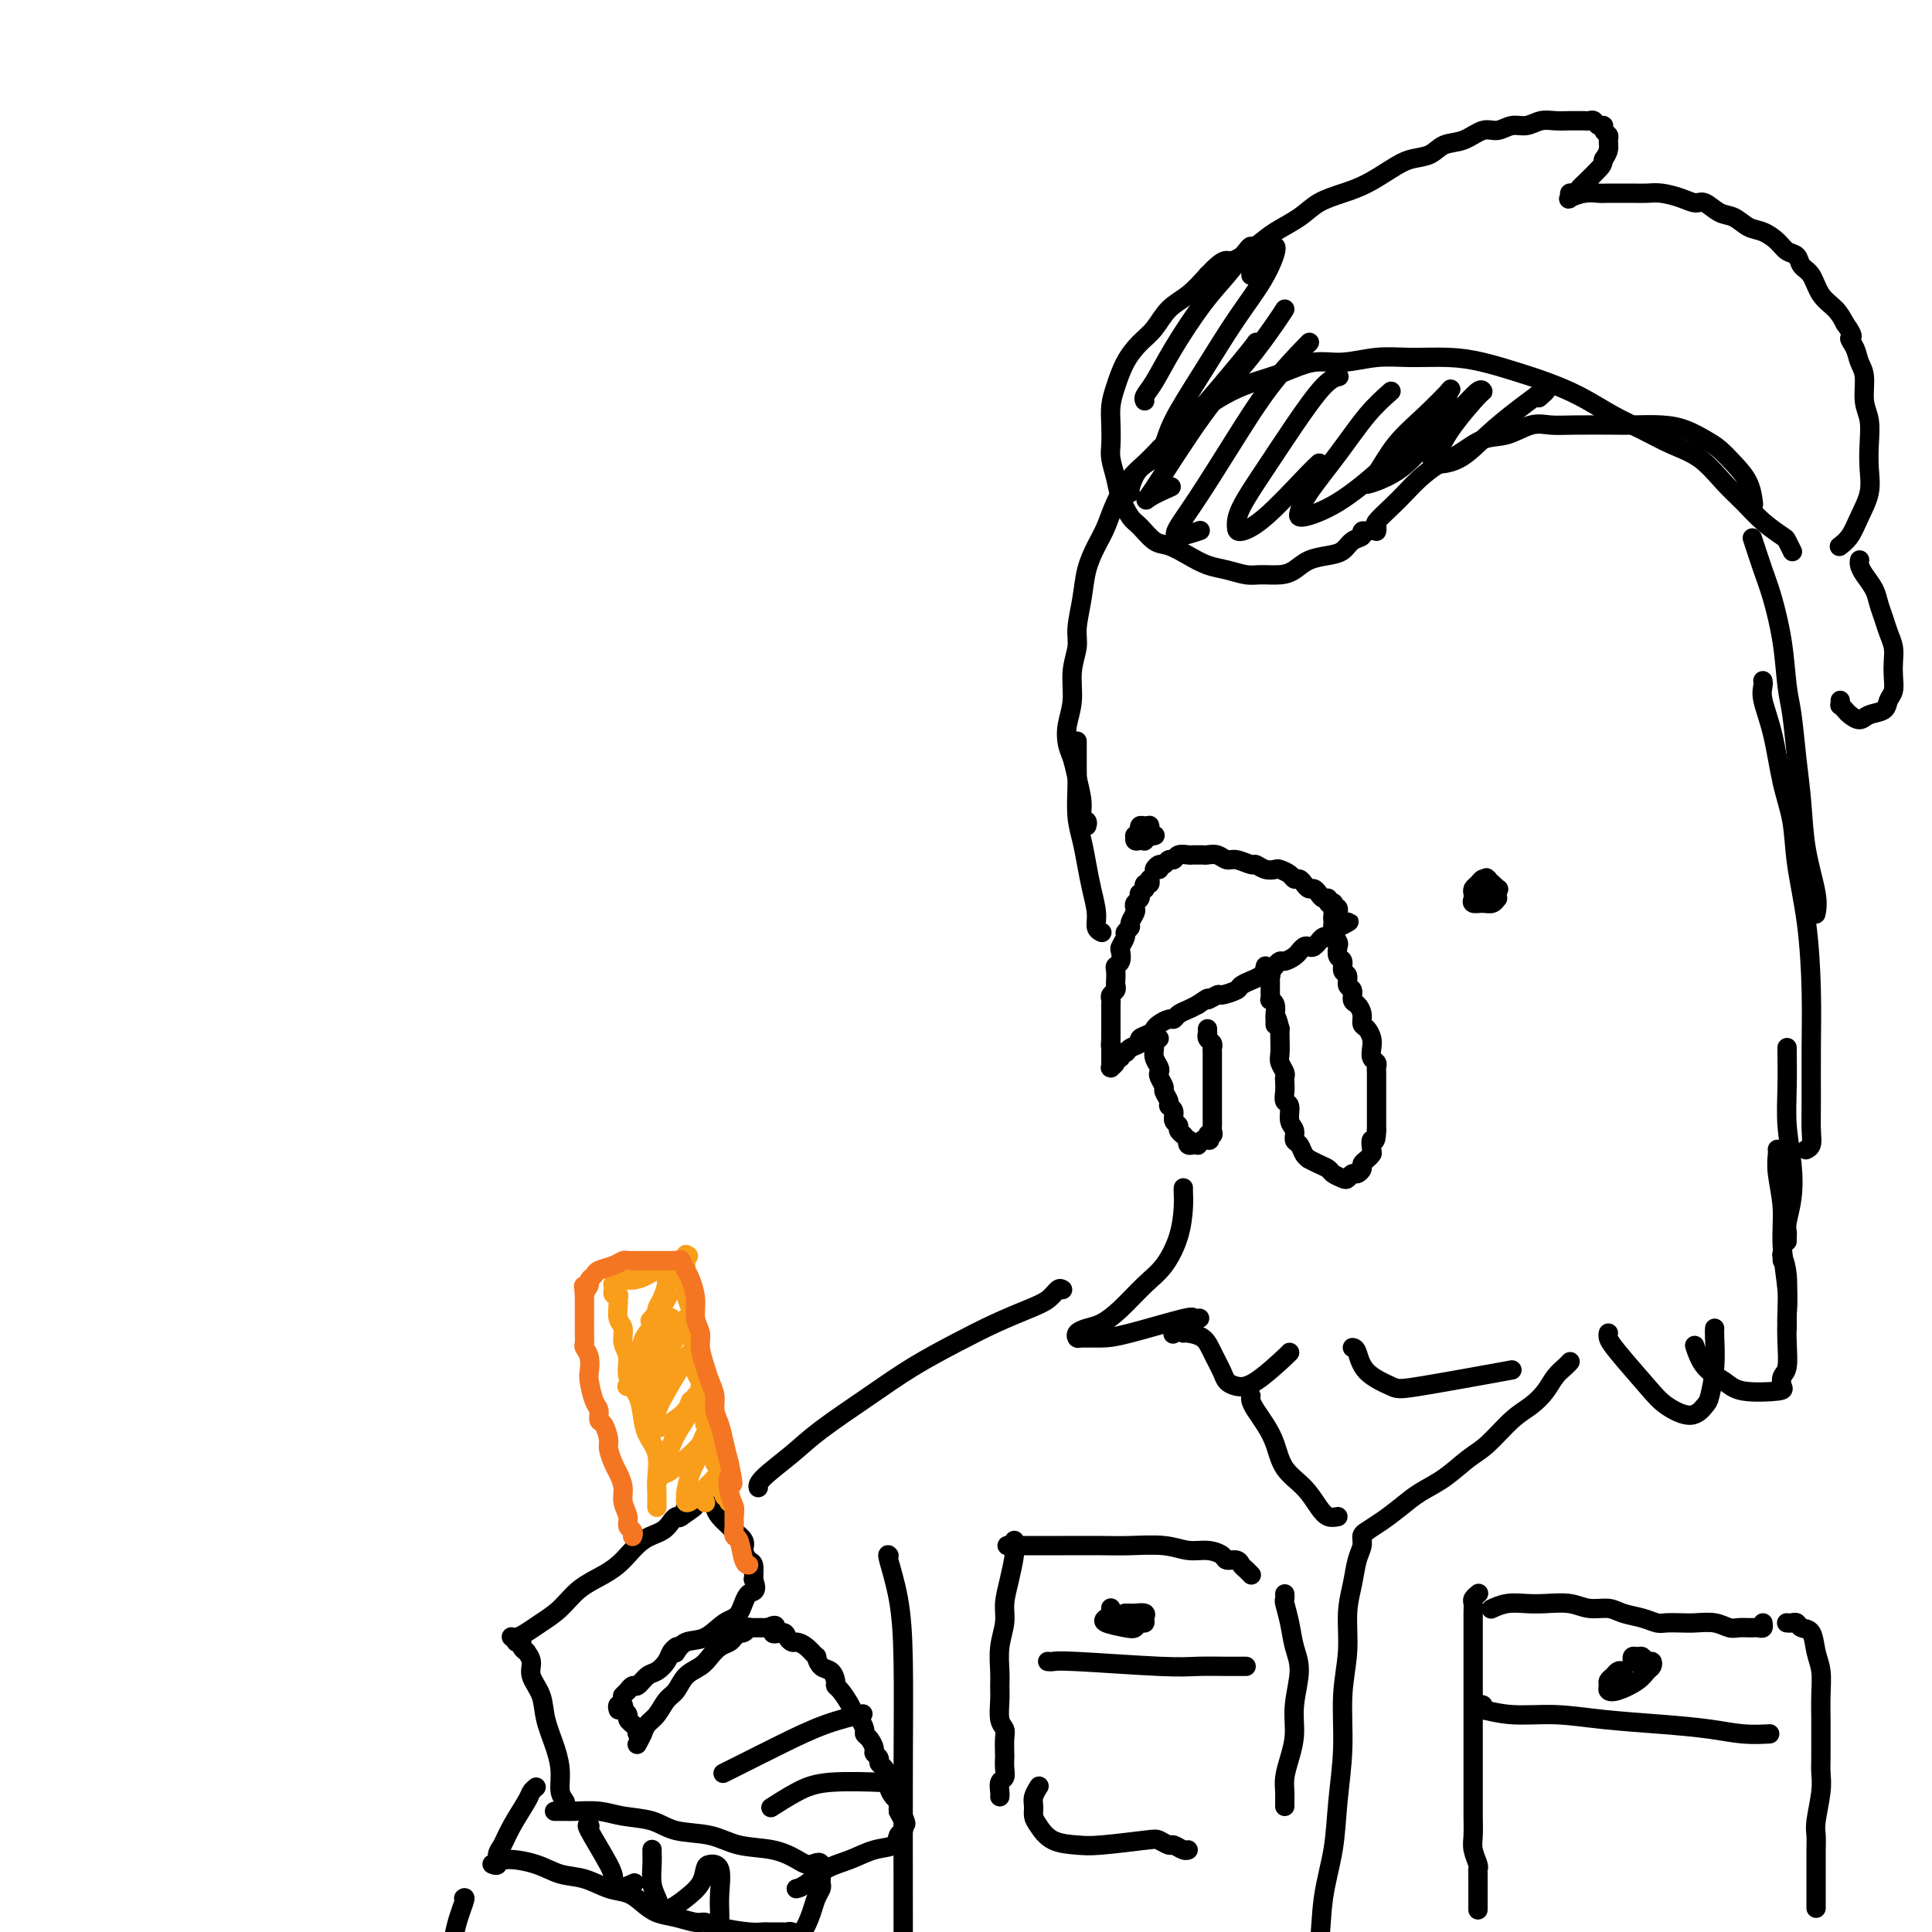 <svg viewBox='0 0 400 400' version='1.1' xmlns='http://www.w3.org/2000/svg' xmlns:xlink='http://www.w3.org/1999/xlink'><g fill='none' stroke='rgb(0,0,0)' stroke-width='4' stroke-linecap='round' stroke-linejoin='round'><path d='M240,180c-0.512,0.122 -1.024,0.244 -1,0c0.024,-0.244 0.583,-0.854 1,-1c0.417,-0.146 0.693,0.171 1,0c0.307,-0.171 0.646,-0.830 1,-1c0.354,-0.170 0.725,0.151 1,0c0.275,-0.151 0.455,-0.773 1,-1c0.545,-0.227 1.455,-0.061 2,0c0.545,0.061 0.726,0.015 1,0c0.274,-0.015 0.640,0.000 1,0c0.360,-0.000 0.714,-0.015 1,0c0.286,0.015 0.504,0.061 1,0c0.496,-0.061 1.270,-0.227 2,0c0.730,0.227 1.417,0.849 2,1c0.583,0.151 1.063,-0.170 2,0c0.937,0.170 2.330,0.829 3,1c0.670,0.171 0.617,-0.148 1,0c0.383,0.148 1.202,0.762 2,1c0.798,0.238 1.576,0.102 2,0c0.424,-0.102 0.495,-0.168 1,0c0.505,0.168 1.445,0.571 2,1c0.555,0.429 0.726,0.885 1,1c0.274,0.115 0.651,-0.110 1,0c0.349,0.110 0.671,0.555 1,1c0.329,0.445 0.667,0.889 1,1c0.333,0.111 0.663,-0.110 1,0c0.337,0.110 0.683,0.551 1,1c0.317,0.449 0.607,0.905 1,1c0.393,0.095 0.890,-0.171 1,0c0.110,0.171 -0.166,0.778 0,1c0.166,0.222 0.776,0.060 1,0c0.224,-0.060 0.064,-0.017 0,0c-0.064,0.017 -0.032,0.009 0,0'/><path d='M238,182c0.111,0.455 0.222,0.911 0,1c-0.222,0.089 -0.778,-0.187 -1,0c-0.222,0.187 -0.111,0.838 0,1c0.111,0.162 0.222,-0.164 0,0c-0.222,0.164 -0.778,0.818 -1,1c-0.222,0.182 -0.111,-0.107 0,0c0.111,0.107 0.222,0.610 0,1c-0.222,0.390 -0.776,0.668 -1,1c-0.224,0.332 -0.117,0.719 0,1c0.117,0.281 0.242,0.455 0,1c-0.242,0.545 -0.853,1.459 -1,2c-0.147,0.541 0.171,0.707 0,1c-0.171,0.293 -0.829,0.712 -1,1c-0.171,0.288 0.147,0.445 0,1c-0.147,0.555 -0.757,1.510 -1,2c-0.243,0.490 -0.118,0.516 0,1c0.118,0.484 0.227,1.425 0,2c-0.227,0.575 -0.792,0.784 -1,1c-0.208,0.216 -0.060,0.439 0,1c0.060,0.561 0.030,1.460 0,2c-0.030,0.540 -0.061,0.722 0,1c0.061,0.278 0.212,0.652 0,1c-0.212,0.348 -0.789,0.671 -1,1c-0.211,0.329 -0.057,0.666 0,1c0.057,0.334 0.015,0.667 0,1c-0.015,0.333 -0.004,0.667 0,1c0.004,0.333 0.001,0.667 0,1c-0.001,0.333 -0.000,0.667 0,1c0.000,0.333 0.000,0.667 0,1c-0.000,0.333 -0.000,0.667 0,1c0.000,0.333 0.000,0.667 0,1c-0.000,0.333 -0.000,0.667 0,1'/><path d='M230,215c-0.155,2.498 -0.041,1.243 0,1c0.041,-0.243 0.011,0.527 0,1c-0.011,0.473 -0.003,0.647 0,1c0.003,0.353 0.001,0.883 0,1c-0.001,0.117 -0.000,-0.179 0,0c0.000,0.179 0.000,0.833 0,1c-0.000,0.167 -0.000,-0.151 0,0c0.000,0.151 0.000,0.772 0,1c-0.000,0.228 -0.001,0.062 0,0c0.001,-0.062 0.004,-0.019 0,0c-0.004,0.019 -0.016,0.015 0,0c0.016,-0.015 0.061,-0.041 0,0c-0.061,0.041 -0.227,0.151 0,0c0.227,-0.151 0.849,-0.561 1,-1c0.151,-0.439 -0.168,-0.905 0,-1c0.168,-0.095 0.824,0.182 1,0c0.176,-0.182 -0.126,-0.822 0,-1c0.126,-0.178 0.682,0.107 1,0c0.318,-0.107 0.400,-0.606 1,-1c0.600,-0.394 1.718,-0.683 2,-1c0.282,-0.317 -0.272,-0.663 0,-1c0.272,-0.337 1.368,-0.664 2,-1c0.632,-0.336 0.798,-0.682 1,-1c0.202,-0.318 0.438,-0.610 1,-1c0.562,-0.390 1.449,-0.878 2,-1c0.551,-0.122 0.766,0.122 1,0c0.234,-0.122 0.486,-0.610 1,-1c0.514,-0.390 1.290,-0.683 2,-1c0.710,-0.317 1.355,-0.659 2,-1'/><path d='M248,208c3.120,-2.173 1.920,-1.107 2,-1c0.080,0.107 1.441,-0.746 2,-1c0.559,-0.254 0.316,0.090 1,0c0.684,-0.090 2.295,-0.615 3,-1c0.705,-0.385 0.503,-0.629 1,-1c0.497,-0.371 1.691,-0.869 2,-1c0.309,-0.131 -0.268,0.106 0,0c0.268,-0.106 1.382,-0.554 2,-1c0.618,-0.446 0.742,-0.889 1,-1c0.258,-0.111 0.650,0.111 1,0c0.350,-0.111 0.658,-0.556 1,-1c0.342,-0.444 0.718,-0.889 1,-1c0.282,-0.111 0.471,0.110 1,0c0.529,-0.110 1.399,-0.552 2,-1c0.601,-0.448 0.934,-0.904 1,-1c0.066,-0.096 -0.136,0.166 0,0c0.136,-0.166 0.610,-0.762 1,-1c0.390,-0.238 0.696,-0.120 1,0c0.304,0.120 0.607,0.243 1,0c0.393,-0.243 0.876,-0.850 1,-1c0.124,-0.150 -0.111,0.157 0,0c0.111,-0.157 0.569,-0.778 1,-1c0.431,-0.222 0.834,-0.046 1,0c0.166,0.046 0.096,-0.040 0,0c-0.096,0.040 -0.219,0.204 0,0c0.219,-0.204 0.780,-0.776 1,-1c0.220,-0.224 0.098,-0.099 0,0c-0.098,0.099 -0.171,0.171 0,0c0.171,-0.171 0.585,-0.586 1,-1'/><path d='M277,192c4.486,-2.410 1.202,-0.434 0,0c-1.202,0.434 -0.322,-0.672 0,-1c0.322,-0.328 0.086,0.123 0,0c-0.086,-0.123 -0.022,-0.821 0,-1c0.022,-0.179 0.002,0.162 0,0c-0.002,-0.162 0.014,-0.827 0,-1c-0.014,-0.173 -0.056,0.146 0,0c0.056,-0.146 0.211,-0.757 0,-1c-0.211,-0.243 -0.789,-0.118 -1,0c-0.211,0.118 -0.057,0.228 0,0c0.057,-0.228 0.015,-0.794 0,-1c-0.015,-0.206 -0.004,-0.051 0,0c0.004,0.051 0.001,-0.001 0,0c-0.001,0.001 -0.000,0.056 0,0c0.000,-0.056 0.000,-0.222 0,0c-0.000,0.222 -0.000,0.833 0,1c0.000,0.167 0.000,-0.109 0,0c-0.000,0.109 -0.000,0.603 0,1c0.000,0.397 0.000,0.699 0,1'/><path d='M276,190c-0.139,-0.174 0.014,0.391 0,1c-0.014,0.609 -0.196,1.261 0,2c0.196,0.739 0.769,1.564 1,2c0.231,0.436 0.118,0.483 0,1c-0.118,0.517 -0.243,1.505 0,2c0.243,0.495 0.854,0.499 1,1c0.146,0.501 -0.172,1.500 0,2c0.172,0.500 0.833,0.500 1,1c0.167,0.500 -0.162,1.499 0,2c0.162,0.501 0.813,0.505 1,1c0.187,0.495 -0.091,1.480 0,2c0.091,0.520 0.550,0.576 1,1c0.450,0.424 0.891,1.215 1,2c0.109,0.785 -0.116,1.562 0,2c0.116,0.438 0.571,0.537 1,1c0.429,0.463 0.833,1.290 1,2c0.167,0.710 0.097,1.304 0,2c-0.097,0.696 -0.222,1.495 0,2c0.222,0.505 0.792,0.716 1,1c0.208,0.284 0.056,0.639 0,1c-0.056,0.361 -0.015,0.727 0,1c0.015,0.273 0.004,0.453 0,1c-0.004,0.547 -0.001,1.460 0,2c0.001,0.540 0.000,0.707 0,1c-0.000,0.293 -0.000,0.712 0,1c0.000,0.288 0.000,0.445 0,1c-0.000,0.555 -0.000,1.510 0,2c0.000,0.490 0.000,0.517 0,1c-0.000,0.483 -0.000,1.424 0,2c0.000,0.576 0.000,0.788 0,1'/><path d='M285,234c-0.069,3.284 -0.740,1.993 -1,2c-0.260,0.007 -0.107,1.311 0,2c0.107,0.689 0.169,0.763 0,1c-0.169,0.237 -0.570,0.637 -1,1c-0.430,0.363 -0.889,0.689 -1,1c-0.111,0.311 0.126,0.606 0,1c-0.126,0.394 -0.615,0.887 -1,1c-0.385,0.113 -0.666,-0.155 -1,0c-0.334,0.155 -0.722,0.732 -1,1c-0.278,0.268 -0.446,0.225 -1,0c-0.554,-0.225 -1.492,-0.634 -2,-1c-0.508,-0.366 -0.584,-0.688 -1,-1c-0.416,-0.312 -1.172,-0.612 -2,-1c-0.828,-0.388 -1.729,-0.862 -2,-1c-0.271,-0.138 0.086,0.062 0,0c-0.086,-0.062 -0.616,-0.385 -1,-1c-0.384,-0.615 -0.624,-1.520 -1,-2c-0.376,-0.480 -0.889,-0.533 -1,-1c-0.111,-0.467 0.181,-1.346 0,-2c-0.181,-0.654 -0.833,-1.082 -1,-2c-0.167,-0.918 0.151,-2.326 0,-3c-0.151,-0.674 -0.772,-0.613 -1,-1c-0.228,-0.387 -0.065,-1.220 0,-2c0.065,-0.780 0.031,-1.506 0,-2c-0.031,-0.494 -0.061,-0.755 0,-1c0.061,-0.245 0.212,-0.475 0,-1c-0.212,-0.525 -0.789,-1.347 -1,-2c-0.211,-0.653 -0.057,-1.137 0,-2c0.057,-0.863 0.016,-2.104 0,-3c-0.016,-0.896 -0.008,-1.448 0,-2'/><path d='M265,213c-1.001,-4.197 -1.004,-1.689 -1,-1c0.004,0.689 0.015,-0.442 0,-1c-0.015,-0.558 -0.057,-0.545 0,-1c0.057,-0.455 0.211,-1.378 0,-2c-0.211,-0.622 -0.789,-0.941 -1,-1c-0.211,-0.059 -0.057,0.143 0,0c0.057,-0.143 0.015,-0.629 0,-1c-0.015,-0.371 -0.004,-0.625 0,-1c0.004,-0.375 0.002,-0.870 0,-1c-0.002,-0.130 -0.004,0.106 0,0c0.004,-0.106 0.015,-0.554 0,-1c-0.015,-0.446 -0.057,-0.890 0,-1c0.057,-0.110 0.211,0.115 0,0c-0.211,-0.115 -0.788,-0.569 -1,-1c-0.212,-0.431 -0.061,-0.837 0,-1c0.061,-0.163 0.030,-0.081 0,0'/><path d='M240,215c-0.423,0.002 -0.845,0.004 -1,0c-0.155,-0.004 -0.041,-0.013 0,0c0.041,0.013 0.010,0.048 0,0c-0.010,-0.048 0.001,-0.178 0,0c-0.001,0.178 -0.014,0.664 0,1c0.014,0.336 0.055,0.523 0,1c-0.055,0.477 -0.207,1.245 0,2c0.207,0.755 0.772,1.497 1,2c0.228,0.503 0.118,0.769 0,1c-0.118,0.231 -0.243,0.429 0,1c0.243,0.571 0.854,1.514 1,2c0.146,0.486 -0.172,0.515 0,1c0.172,0.485 0.835,1.425 1,2c0.165,0.575 -0.167,0.784 0,1c0.167,0.216 0.833,0.440 1,1c0.167,0.560 -0.167,1.455 0,2c0.167,0.545 0.833,0.738 1,1c0.167,0.262 -0.165,0.591 0,1c0.165,0.409 0.828,0.898 1,1c0.172,0.102 -0.146,-0.183 0,0c0.146,0.183 0.757,0.834 1,1c0.243,0.166 0.116,-0.151 0,0c-0.116,0.151 -0.223,0.772 0,1c0.223,0.228 0.777,0.062 1,0c0.223,-0.062 0.115,-0.020 0,0c-0.115,0.020 -0.238,0.019 0,0c0.238,-0.019 0.837,-0.057 1,0c0.163,0.057 -0.110,0.208 0,0c0.110,-0.208 0.603,-0.774 1,-1c0.397,-0.226 0.699,-0.113 1,0'/><path d='M250,236c1.022,0.379 0.078,-0.672 0,-1c-0.078,-0.328 0.711,0.067 1,0c0.289,-0.067 0.077,-0.596 0,-1c-0.077,-0.404 -0.021,-0.685 0,-1c0.021,-0.315 0.006,-0.666 0,-1c-0.006,-0.334 -0.001,-0.653 0,-1c0.001,-0.347 0.000,-0.723 0,-1c-0.000,-0.277 -0.000,-0.455 0,-1c0.000,-0.545 0.000,-1.455 0,-2c-0.000,-0.545 -0.000,-0.723 0,-1c0.000,-0.277 0.000,-0.652 0,-1c-0.000,-0.348 -0.000,-0.670 0,-1c0.000,-0.330 0.000,-0.670 0,-1c-0.000,-0.330 -0.000,-0.652 0,-1c0.000,-0.348 0.001,-0.723 0,-1c-0.001,-0.277 -0.004,-0.455 0,-1c0.004,-0.545 0.015,-1.456 0,-2c-0.015,-0.544 -0.057,-0.719 0,-1c0.057,-0.281 0.211,-0.667 0,-1c-0.211,-0.333 -0.789,-0.611 -1,-1c-0.211,-0.389 -0.057,-0.888 0,-1c0.057,-0.112 0.015,0.162 0,0c-0.015,-0.162 -0.004,-0.761 0,-1c0.004,-0.239 0.002,-0.120 0,0'/><path d='M228,193c0.120,0.054 0.239,0.109 0,0c-0.239,-0.109 -0.837,-0.380 -1,-1c-0.163,-0.620 0.110,-1.587 0,-3c-0.110,-1.413 -0.604,-3.270 -1,-5c-0.396,-1.730 -0.695,-3.331 -1,-5c-0.305,-1.669 -0.618,-3.404 -1,-5c-0.382,-1.596 -0.834,-3.052 -1,-5c-0.166,-1.948 -0.044,-4.388 0,-6c0.044,-1.612 0.012,-2.395 0,-4c-0.012,-1.605 -0.003,-4.030 0,-5c0.003,-0.970 0.002,-0.485 0,0'/><path d='M225,171c0.120,-0.367 0.239,-0.734 0,-1c-0.239,-0.266 -0.838,-0.429 -1,-1c-0.162,-0.571 0.113,-1.548 0,-3c-0.113,-1.452 -0.615,-3.380 -1,-5c-0.385,-1.620 -0.654,-2.932 -1,-4c-0.346,-1.068 -0.768,-1.892 -1,-3c-0.232,-1.108 -0.273,-2.500 0,-4c0.273,-1.500 0.861,-3.110 1,-5c0.139,-1.890 -0.171,-4.062 0,-6c0.171,-1.938 0.822,-3.642 1,-5c0.178,-1.358 -0.118,-2.371 0,-4c0.118,-1.629 0.650,-3.873 1,-6c0.350,-2.127 0.520,-4.138 1,-6c0.480,-1.862 1.272,-3.576 2,-5c0.728,-1.424 1.392,-2.559 2,-4c0.608,-1.441 1.162,-3.189 2,-5c0.838,-1.811 1.962,-3.687 3,-5c1.038,-1.313 1.990,-2.063 3,-3c1.010,-0.937 2.080,-2.060 3,-3c0.920,-0.940 1.692,-1.697 2,-2c0.308,-0.303 0.154,-0.151 0,0'/><path d='M234,102c-0.114,-0.033 -0.229,-0.067 0,-1c0.229,-0.933 0.801,-2.767 2,-4c1.199,-1.233 3.026,-1.867 4,-3c0.974,-1.133 1.094,-2.765 2,-4c0.906,-1.235 2.596,-2.074 4,-3c1.404,-0.926 2.520,-1.941 4,-3c1.480,-1.059 3.324,-2.164 5,-3c1.676,-0.836 3.184,-1.405 5,-2c1.816,-0.595 3.938,-1.217 6,-2c2.062,-0.783 4.062,-1.727 6,-2c1.938,-0.273 3.814,0.125 6,0c2.186,-0.125 4.681,-0.774 7,-1c2.319,-0.226 4.463,-0.031 7,0c2.537,0.031 5.467,-0.103 8,0c2.533,0.103 4.668,0.443 7,1c2.332,0.557 4.859,1.331 7,2c2.141,0.669 3.894,1.232 6,2c2.106,0.768 4.565,1.740 7,3c2.435,1.260 4.846,2.809 7,4c2.154,1.191 4.049,2.026 6,3c1.951,0.974 3.956,2.087 6,3c2.044,0.913 4.128,1.625 6,3c1.872,1.375 3.534,3.414 5,5c1.466,1.586 2.736,2.720 4,4c1.264,1.280 2.521,2.708 4,4c1.479,1.292 3.180,2.449 4,3c0.820,0.551 0.759,0.494 1,1c0.241,0.506 0.783,1.573 1,2c0.217,0.427 0.108,0.213 0,0'/><path d='M363,112c-0.180,-0.553 -0.361,-1.107 0,0c0.361,1.107 1.262,3.874 2,6c0.738,2.126 1.311,3.612 2,6c0.689,2.388 1.494,5.677 2,9c0.506,3.323 0.712,6.678 1,9c0.288,2.322 0.659,3.611 1,6c0.341,2.389 0.652,5.877 1,9c0.348,3.123 0.734,5.881 1,9c0.266,3.119 0.411,6.599 1,10c0.589,3.401 1.620,6.723 2,9c0.380,2.277 0.109,3.508 0,4c-0.109,0.492 -0.054,0.246 0,0'/><path d='M365,141c-0.013,-0.061 -0.026,-0.122 0,0c0.026,0.122 0.091,0.427 0,1c-0.091,0.573 -0.338,1.415 0,3c0.338,1.585 1.260,3.915 2,7c0.740,3.085 1.298,6.925 2,10c0.702,3.075 1.547,5.384 2,8c0.453,2.616 0.514,5.539 1,9c0.486,3.461 1.398,7.462 2,12c0.602,4.538 0.894,9.615 1,14c0.106,4.385 0.025,8.079 0,12c-0.025,3.921 0.007,8.070 0,11c-0.007,2.930 -0.054,4.641 0,6c0.054,1.359 0.210,2.364 0,3c-0.210,0.636 -0.787,0.902 -1,1c-0.213,0.098 -0.061,0.028 0,0c0.061,-0.028 0.030,-0.014 0,0'/><path d='M370,217c-0.008,-0.180 -0.015,-0.360 0,1c0.015,1.360 0.053,4.258 0,7c-0.053,2.742 -0.196,5.326 0,8c0.196,2.674 0.732,5.437 1,8c0.268,2.563 0.268,4.925 0,7c-0.268,2.075 -0.804,3.863 -1,5c-0.196,1.137 -0.053,1.624 0,2c0.053,0.376 0.014,0.640 0,1c-0.014,0.360 -0.004,0.817 0,1c0.004,0.183 0.002,0.091 0,0'/><path d='M368,238c-0.009,-0.036 -0.017,-0.072 0,0c0.017,0.072 0.061,0.251 0,1c-0.061,0.749 -0.227,2.067 0,4c0.227,1.933 0.845,4.482 1,7c0.155,2.518 -0.155,5.004 0,8c0.155,2.996 0.774,6.502 1,9c0.226,2.498 0.061,3.990 0,5c-0.061,1.010 -0.016,1.539 0,2c0.016,0.461 0.004,0.855 0,1c-0.004,0.145 -0.001,0.041 0,0c0.001,-0.041 0.001,-0.021 0,0'/><path d='M369,261c-0.008,-0.441 -0.016,-0.881 0,-1c0.016,-0.119 0.057,0.084 0,0c-0.057,-0.084 -0.210,-0.454 0,0c0.210,0.454 0.785,1.731 1,4c0.215,2.269 0.071,5.529 0,8c-0.071,2.471 -0.069,4.154 0,6c0.069,1.846 0.205,3.855 0,5c-0.205,1.145 -0.753,1.426 -1,2c-0.247,0.574 -0.195,1.443 0,2c0.195,0.557 0.532,0.804 -1,1c-1.532,0.196 -4.933,0.343 -7,0c-2.067,-0.343 -2.802,-1.174 -4,-2c-1.198,-0.826 -2.861,-1.645 -4,-3c-1.139,-1.355 -1.754,-3.244 -2,-4c-0.246,-0.756 -0.123,-0.378 0,0'/><path d='M355,275c-0.026,0.337 -0.052,0.674 0,2c0.052,1.326 0.184,3.643 0,6c-0.184,2.357 -0.682,4.756 -1,6c-0.318,1.244 -0.456,1.333 -1,2c-0.544,0.667 -1.494,1.913 -3,2c-1.506,0.087 -3.566,-0.986 -5,-2c-1.434,-1.014 -2.241,-1.971 -4,-4c-1.759,-2.029 -4.472,-5.132 -6,-7c-1.528,-1.868 -1.873,-2.503 -2,-3c-0.127,-0.497 -0.036,-0.856 0,-1c0.036,-0.144 0.018,-0.072 0,0'/><path d='M245,246c0.003,-0.060 0.007,-0.119 0,0c-0.007,0.119 -0.023,0.417 0,1c0.023,0.583 0.085,1.450 0,3c-0.085,1.550 -0.319,3.781 -1,6c-0.681,2.219 -1.810,4.426 -3,6c-1.190,1.574 -2.442,2.516 -4,4c-1.558,1.484 -3.423,3.512 -5,5c-1.577,1.488 -2.867,2.437 -4,3c-1.133,0.563 -2.110,0.739 -3,1c-0.890,0.261 -1.694,0.605 -2,1c-0.306,0.395 -0.113,0.841 0,1c0.113,0.159 0.145,0.032 1,0c0.855,-0.032 2.534,0.030 4,0c1.466,-0.030 2.721,-0.152 6,-1c3.279,-0.848 8.582,-2.422 11,-3c2.418,-0.578 1.951,-0.162 2,0c0.049,0.162 0.615,0.068 1,0c0.385,-0.068 0.588,-0.111 0,0c-0.588,0.111 -1.966,0.376 -3,1c-1.034,0.624 -1.724,1.607 -2,2c-0.276,0.393 -0.138,0.197 0,0'/><path d='M245,276c0.129,-0.051 0.257,-0.102 1,0c0.743,0.102 2.099,0.356 3,1c0.901,0.644 1.347,1.676 2,3c0.653,1.324 1.513,2.939 2,4c0.487,1.061 0.600,1.566 1,2c0.400,0.434 1.088,0.796 2,1c0.912,0.204 2.049,0.251 4,-1c1.951,-1.251 4.718,-3.798 6,-5c1.282,-1.202 1.081,-1.058 1,-1c-0.081,0.058 -0.040,0.029 0,0'/><path d='M280,279c0.335,0.054 0.671,0.109 1,1c0.329,0.891 0.652,2.620 2,4c1.348,1.380 3.722,2.411 5,3c1.278,0.589 1.459,0.735 6,0c4.541,-0.735 13.440,-2.353 17,-3c3.560,-0.647 1.780,-0.324 0,0'/><path d='M308,182c0.007,0.002 0.013,0.003 0,0c-0.013,-0.003 -0.046,-0.012 0,0c0.046,0.012 0.170,0.045 0,0c-0.170,-0.045 -0.634,-0.167 -1,0c-0.366,0.167 -0.636,0.623 -1,1c-0.364,0.377 -0.824,0.675 -1,1c-0.176,0.325 -0.069,0.677 0,1c0.069,0.323 0.099,0.619 0,1c-0.099,0.381 -0.328,0.849 0,1c0.328,0.151 1.212,-0.015 2,0c0.788,0.015 1.480,0.212 2,0c0.520,-0.212 0.867,-0.831 1,-1c0.133,-0.169 0.050,0.113 0,0c-0.050,-0.113 -0.069,-0.619 0,-1c0.069,-0.381 0.225,-0.635 0,-1c-0.225,-0.365 -0.831,-0.840 -1,-1c-0.169,-0.160 0.097,-0.004 0,0c-0.097,0.004 -0.559,-0.143 -1,0c-0.441,0.143 -0.861,0.575 -1,1c-0.139,0.425 0.005,0.842 0,1c-0.005,0.158 -0.157,0.059 0,0c0.157,-0.059 0.623,-0.076 1,0c0.377,0.076 0.665,0.244 1,0c0.335,-0.244 0.719,-0.900 1,-1c0.281,-0.100 0.460,0.358 0,0c-0.460,-0.358 -1.560,-1.531 -2,-2c-0.440,-0.469 -0.220,-0.235 0,0'/><path d='M239,173c0.120,-0.031 0.240,-0.062 0,0c-0.240,0.062 -0.839,0.217 -1,0c-0.161,-0.217 0.115,-0.805 0,-1c-0.115,-0.195 -0.620,0.004 -1,0c-0.380,-0.004 -0.635,-0.211 -1,0c-0.365,0.211 -0.840,0.841 -1,1c-0.160,0.159 -0.005,-0.152 0,0c0.005,0.152 -0.138,0.769 0,1c0.138,0.231 0.559,0.077 1,0c0.441,-0.077 0.903,-0.076 1,0c0.097,0.076 -0.169,0.227 0,0c0.169,-0.227 0.775,-0.831 1,-1c0.225,-0.169 0.071,0.097 0,0c-0.071,-0.097 -0.057,-0.558 0,-1c0.057,-0.442 0.159,-0.864 0,-1c-0.159,-0.136 -0.579,0.015 -1,0c-0.421,-0.015 -0.842,-0.195 -1,0c-0.158,0.195 -0.053,0.766 0,1c0.053,0.234 0.053,0.130 0,0c-0.053,-0.130 -0.158,-0.287 0,0c0.158,0.287 0.578,1.019 1,1c0.422,-0.019 0.845,-0.790 1,-1c0.155,-0.210 0.042,0.140 0,0c-0.042,-0.140 -0.011,-0.768 0,-1c0.011,-0.232 0.003,-0.066 0,0c-0.003,0.066 -0.002,0.033 0,0'/><path d='M283,110c0.126,0.026 0.253,0.052 0,0c-0.253,-0.052 -0.885,-0.183 -1,0c-0.115,0.183 0.286,0.678 0,1c-0.286,0.322 -1.259,0.471 -2,1c-0.741,0.529 -1.250,1.438 -2,2c-0.750,0.562 -1.741,0.777 -3,1c-1.259,0.223 -2.787,0.453 -4,1c-1.213,0.547 -2.113,1.411 -3,2c-0.887,0.589 -1.763,0.902 -3,1c-1.237,0.098 -2.837,-0.018 -4,0c-1.163,0.018 -1.890,0.169 -3,0c-1.110,-0.169 -2.604,-0.659 -4,-1c-1.396,-0.341 -2.696,-0.532 -4,-1c-1.304,-0.468 -2.614,-1.212 -4,-2c-1.386,-0.788 -2.847,-1.621 -4,-2c-1.153,-0.379 -1.996,-0.306 -3,-1c-1.004,-0.694 -2.168,-2.157 -3,-3c-0.832,-0.843 -1.333,-1.068 -2,-2c-0.667,-0.932 -1.499,-2.573 -2,-4c-0.501,-1.427 -0.671,-2.639 -1,-4c-0.329,-1.361 -0.818,-2.869 -1,-4c-0.182,-1.131 -0.058,-1.884 0,-3c0.058,-1.116 0.049,-2.595 0,-4c-0.049,-1.405 -0.137,-2.734 0,-4c0.137,-1.266 0.500,-2.467 1,-4c0.500,-1.533 1.137,-3.396 2,-5c0.863,-1.604 1.952,-2.949 3,-4c1.048,-1.051 2.054,-1.807 3,-3c0.946,-1.193 1.832,-2.821 3,-4c1.168,-1.179 2.620,-1.908 4,-3c1.380,-1.092 2.690,-2.546 4,-4'/><path d='M250,57c3.815,-4.094 3.853,-2.830 5,-3c1.147,-0.170 3.404,-1.775 5,-3c1.596,-1.225 2.529,-2.070 4,-3c1.471,-0.930 3.478,-1.943 5,-3c1.522,-1.057 2.559,-2.157 4,-3c1.441,-0.843 3.285,-1.429 5,-2c1.715,-0.571 3.301,-1.127 5,-2c1.699,-0.873 3.511,-2.064 5,-3c1.489,-0.936 2.657,-1.618 4,-2c1.343,-0.382 2.863,-0.466 4,-1c1.137,-0.534 1.893,-1.520 3,-2c1.107,-0.480 2.564,-0.453 4,-1c1.436,-0.547 2.849,-1.667 4,-2c1.151,-0.333 2.040,0.121 3,0c0.960,-0.121 1.990,-0.817 3,-1c1.010,-0.183 2.001,0.147 3,0c0.999,-0.147 2.008,-0.772 3,-1c0.992,-0.228 1.967,-0.061 3,0c1.033,0.061 2.122,0.015 3,0c0.878,-0.015 1.544,-0.000 2,0c0.456,0.000 0.701,-0.015 1,0c0.299,0.015 0.654,0.059 1,0c0.346,-0.059 0.685,-0.223 1,0c0.315,0.223 0.606,0.832 1,1c0.394,0.168 0.891,-0.107 1,0c0.109,0.107 -0.170,0.595 0,1c0.170,0.405 0.788,0.727 1,1c0.212,0.273 0.019,0.497 0,1c-0.019,0.503 0.138,1.287 0,2c-0.138,0.713 -0.569,1.357 -1,2'/><path d='M332,33c-0.212,1.056 -0.243,1.196 -1,2c-0.757,0.804 -2.241,2.271 -3,3c-0.759,0.729 -0.794,0.718 -1,1c-0.206,0.282 -0.582,0.856 -1,1c-0.418,0.144 -0.876,-0.144 -1,0c-0.124,0.144 0.087,0.718 0,1c-0.087,0.282 -0.472,0.272 0,0c0.472,-0.272 1.802,-0.805 3,-1c1.198,-0.195 2.263,-0.052 3,0c0.737,0.052 1.144,0.013 2,0c0.856,-0.013 2.161,-0.001 3,0c0.839,0.001 1.212,-0.010 2,0c0.788,0.010 1.992,0.039 3,0c1.008,-0.039 1.820,-0.147 3,0c1.180,0.147 2.728,0.549 4,1c1.272,0.451 2.269,0.951 3,1c0.731,0.049 1.196,-0.352 2,0c0.804,0.352 1.948,1.459 3,2c1.052,0.541 2.011,0.516 3,1c0.989,0.484 2.009,1.477 3,2c0.991,0.523 1.952,0.577 3,1c1.048,0.423 2.182,1.214 3,2c0.818,0.786 1.320,1.568 2,2c0.680,0.432 1.537,0.513 2,1c0.463,0.487 0.533,1.379 1,2c0.467,0.621 1.331,0.971 2,2c0.669,1.029 1.142,2.739 2,4c0.858,1.261 2.102,2.075 3,3c0.898,0.925 1.449,1.963 2,3'/><path d='M382,67c2.343,3.229 1.201,2.800 1,3c-0.201,0.200 0.538,1.028 1,2c0.462,0.972 0.646,2.090 1,3c0.354,0.910 0.879,1.614 1,3c0.121,1.386 -0.162,3.454 0,5c0.162,1.546 0.769,2.569 1,4c0.231,1.431 0.084,3.268 0,5c-0.084,1.732 -0.107,3.357 0,5c0.107,1.643 0.344,3.302 0,5c-0.344,1.698 -1.267,3.435 -2,5c-0.733,1.565 -1.274,2.960 -2,4c-0.726,1.040 -1.636,1.726 -2,2c-0.364,0.274 -0.182,0.137 0,0'/><path d='M285,110c0.071,-0.381 0.143,-0.762 0,-1c-0.143,-0.238 -0.499,-0.333 0,-1c0.499,-0.667 1.854,-1.907 3,-3c1.146,-1.093 2.084,-2.041 3,-3c0.916,-0.959 1.812,-1.929 3,-3c1.188,-1.071 2.670,-2.242 4,-3c1.330,-0.758 2.508,-1.103 4,-2c1.492,-0.897 3.297,-2.345 5,-3c1.703,-0.655 3.303,-0.515 5,-1c1.697,-0.485 3.491,-1.594 5,-2c1.509,-0.406 2.735,-0.109 4,0c1.265,0.109 2.571,0.031 5,0c2.429,-0.031 5.980,-0.016 8,0c2.020,0.016 2.508,0.034 4,0c1.492,-0.034 3.988,-0.120 6,0c2.012,0.120 3.541,0.446 5,1c1.459,0.554 2.850,1.336 4,2c1.150,0.664 2.060,1.208 3,2c0.940,0.792 1.912,1.831 3,3c1.088,1.169 2.293,2.469 3,4c0.707,1.531 0.916,3.295 1,4c0.084,0.705 0.042,0.353 0,0'/><path d='M385,116c-0.004,0.019 -0.008,0.038 0,0c0.008,-0.038 0.030,-0.135 0,0c-0.030,0.135 -0.110,0.500 0,1c0.110,0.500 0.410,1.134 1,2c0.590,0.866 1.468,1.964 2,3c0.532,1.036 0.717,2.010 1,3c0.283,0.990 0.664,1.997 1,3c0.336,1.003 0.627,2.002 1,3c0.373,0.998 0.829,1.996 1,3c0.171,1.004 0.059,2.013 0,3c-0.059,0.987 -0.064,1.952 0,3c0.064,1.048 0.197,2.180 0,3c-0.197,0.820 -0.725,1.327 -1,2c-0.275,0.673 -0.297,1.512 -1,2c-0.703,0.488 -2.087,0.624 -3,1c-0.913,0.376 -1.355,0.991 -2,1c-0.645,0.009 -1.493,-0.590 -2,-1c-0.507,-0.410 -0.672,-0.632 -1,-1c-0.328,-0.368 -0.820,-0.882 -1,-1c-0.180,-0.118 -0.048,0.161 0,0c0.048,-0.161 0.014,-0.760 0,-1c-0.014,-0.240 -0.007,-0.120 0,0'/><path d='M259,51c-0.080,-0.021 -0.160,-0.042 -1,1c-0.840,1.042 -2.439,3.147 -4,5c-1.561,1.853 -3.084,3.453 -5,6c-1.916,2.547 -4.226,6.042 -6,9c-1.774,2.958 -3.012,5.381 -4,7c-0.988,1.619 -1.728,2.436 -2,3c-0.272,0.564 -0.078,0.875 0,1c0.078,0.125 0.039,0.062 0,0'/><path d='M259,57c-0.054,-0.265 -0.109,-0.529 1,-2c1.109,-1.471 3.380,-4.148 4,-4c0.620,0.148 -0.411,3.122 -2,6c-1.589,2.878 -3.736,5.659 -6,9c-2.264,3.341 -4.646,7.241 -7,11c-2.354,3.759 -4.681,7.376 -6,10c-1.319,2.624 -1.632,4.255 -2,5c-0.368,0.745 -0.792,0.606 -1,1c-0.208,0.394 -0.200,1.322 3,-2c3.200,-3.322 9.592,-10.894 13,-15c3.408,-4.106 3.831,-4.744 4,-5c0.169,-0.256 0.085,-0.128 0,0'/><path d='M266,64c-0.362,0.579 -0.724,1.159 -2,3c-1.276,1.841 -3.465,4.945 -6,8c-2.535,3.055 -5.414,6.062 -9,11c-3.586,4.938 -7.879,11.808 -10,15c-2.121,3.192 -2.071,2.705 -1,2c1.071,-0.705 3.163,-1.630 4,-2c0.837,-0.370 0.418,-0.185 0,0'/><path d='M271,71c0.176,-0.197 0.352,-0.394 -1,1c-1.352,1.394 -4.233,4.378 -7,8c-2.767,3.622 -5.420,7.881 -8,12c-2.580,4.119 -5.086,8.098 -7,11c-1.914,2.902 -3.235,4.726 -4,6c-0.765,1.274 -0.975,1.997 0,2c0.975,0.003 3.136,-0.713 4,-1c0.864,-0.287 0.432,-0.143 0,0'/><path d='M277,78c0.196,-0.042 0.392,-0.083 0,0c-0.392,0.083 -1.373,0.291 -3,2c-1.627,1.709 -3.899,4.918 -6,8c-2.101,3.082 -4.029,6.037 -6,9c-1.971,2.963 -3.983,5.933 -5,8c-1.017,2.067 -1.039,3.230 -1,4c0.039,0.770 0.140,1.148 1,1c0.860,-0.148 2.478,-0.823 5,-3c2.522,-2.177 5.948,-5.855 8,-8c2.052,-2.145 2.729,-2.756 3,-3c0.271,-0.244 0.135,-0.122 0,0'/><path d='M288,81c-1.600,1.421 -3.201,2.841 -5,5c-1.799,2.159 -3.798,5.056 -6,8c-2.202,2.944 -4.608,5.934 -6,8c-1.392,2.066 -1.772,3.207 -2,4c-0.228,0.793 -0.306,1.239 1,1c1.306,-0.239 3.995,-1.163 7,-3c3.005,-1.837 6.326,-4.587 9,-7c2.674,-2.413 4.703,-4.489 7,-7c2.297,-2.511 4.863,-5.458 6,-7c1.137,-1.542 0.845,-1.678 1,-2c0.155,-0.322 0.756,-0.829 0,0c-0.756,0.829 -2.869,2.994 -5,5c-2.131,2.006 -4.280,3.851 -6,6c-1.720,2.149 -3.011,4.600 -4,6c-0.989,1.400 -1.676,1.747 -2,2c-0.324,0.253 -0.287,0.410 1,0c1.287,-0.410 3.823,-1.388 6,-3c2.177,-1.612 3.995,-3.859 6,-6c2.005,-2.141 4.195,-4.177 6,-6c1.805,-1.823 3.223,-3.431 4,-4c0.777,-0.569 0.913,-0.097 1,0c0.087,0.097 0.125,-0.180 -1,1c-1.125,1.180 -3.411,3.819 -5,6c-1.589,2.181 -2.479,3.905 -3,5c-0.521,1.095 -0.674,1.563 -1,2c-0.326,0.437 -0.825,0.844 0,1c0.825,0.156 2.974,0.063 5,-1c2.026,-1.063 3.930,-3.094 6,-5c2.070,-1.906 4.306,-3.687 6,-5c1.694,-1.313 2.847,-2.156 4,-3'/><path d='M318,82c3.489,-2.178 1.711,-0.622 1,0c-0.711,0.622 -0.356,0.311 0,0'/><path d='M325,282c0.064,-0.071 0.128,-0.143 0,0c-0.128,0.143 -0.448,0.500 -1,1c-0.552,0.500 -1.337,1.142 -2,2c-0.663,0.858 -1.204,1.933 -2,3c-0.796,1.067 -1.846,2.127 -3,3c-1.154,0.873 -2.412,1.560 -4,3c-1.588,1.440 -3.505,3.634 -5,5c-1.495,1.366 -2.567,1.902 -4,3c-1.433,1.098 -3.228,2.756 -5,4c-1.772,1.244 -3.522,2.074 -5,3c-1.478,0.926 -2.683,1.947 -4,3c-1.317,1.053 -2.745,2.138 -4,3c-1.255,0.862 -2.338,1.501 -3,2c-0.662,0.499 -0.903,0.857 -1,1c-0.097,0.143 -0.048,0.072 0,0'/><path d='M283,317c-0.447,0.256 -0.894,0.512 -1,1c-0.106,0.488 0.130,1.208 0,2c-0.130,0.792 -0.627,1.656 -1,3c-0.373,1.344 -0.621,3.170 -1,5c-0.379,1.830 -0.889,3.665 -1,6c-0.111,2.335 0.179,5.170 0,8c-0.179,2.830 -0.825,5.655 -1,9c-0.175,3.345 0.123,7.208 0,11c-0.123,3.792 -0.667,7.512 -1,11c-0.333,3.488 -0.456,6.744 -1,10c-0.544,3.256 -1.508,6.511 -2,10c-0.492,3.489 -0.510,7.212 -1,11c-0.490,3.788 -1.452,7.642 -2,10c-0.548,2.358 -0.683,3.220 -1,4c-0.317,0.780 -0.817,1.477 -1,2c-0.183,0.523 -0.049,0.872 0,1c0.049,0.128 0.014,0.037 0,0c-0.014,-0.037 -0.007,-0.018 0,0'/><path d='M277,314c-0.681,0.129 -1.362,0.257 -2,0c-0.638,-0.257 -1.235,-0.901 -2,-2c-0.765,-1.099 -1.700,-2.654 -3,-4c-1.300,-1.346 -2.965,-2.483 -4,-4c-1.035,-1.517 -1.440,-3.415 -2,-5c-0.560,-1.585 -1.274,-2.856 -2,-4c-0.726,-1.144 -1.463,-2.162 -2,-3c-0.537,-0.838 -0.875,-1.495 -1,-2c-0.125,-0.505 -0.036,-0.859 0,-1c0.036,-0.141 0.018,-0.071 0,0'/><path d='M220,267c-0.274,-0.184 -0.548,-0.367 -1,0c-0.452,0.367 -1.083,1.286 -2,2c-0.917,0.714 -2.120,1.223 -4,2c-1.880,0.777 -4.438,1.821 -7,3c-2.562,1.179 -5.126,2.495 -8,4c-2.874,1.505 -6.056,3.201 -9,5c-2.944,1.799 -5.650,3.701 -9,6c-3.350,2.299 -7.342,4.994 -10,7c-2.658,2.006 -3.980,3.321 -6,5c-2.020,1.679 -4.736,3.721 -6,5c-1.264,1.279 -1.075,1.794 -1,2c0.075,0.206 0.038,0.103 0,0'/><path d='M117,374c-0.031,0.077 -0.063,0.154 0,0c0.063,-0.154 0.220,-0.539 0,-1c-0.220,-0.461 -0.817,-0.997 -1,-2c-0.183,-1.003 0.048,-2.474 0,-4c-0.048,-1.526 -0.376,-3.108 -1,-5c-0.624,-1.892 -1.544,-4.094 -2,-6c-0.456,-1.906 -0.447,-3.515 -1,-5c-0.553,-1.485 -1.669,-2.846 -2,-4c-0.331,-1.154 0.123,-2.103 0,-3c-0.123,-0.897 -0.821,-1.743 -1,-2c-0.179,-0.257 0.162,0.074 0,0c-0.162,-0.074 -0.827,-0.555 -1,-1c-0.173,-0.445 0.146,-0.855 0,-1c-0.146,-0.145 -0.758,-0.025 -1,0c-0.242,0.025 -0.115,-0.045 0,0c0.115,0.045 0.218,0.206 0,0c-0.218,-0.206 -0.758,-0.779 -1,-1c-0.242,-0.221 -0.186,-0.092 0,0c0.186,0.092 0.502,0.145 1,0c0.498,-0.145 1.179,-0.489 2,-1c0.821,-0.511 1.783,-1.188 3,-2c1.217,-0.812 2.688,-1.758 4,-3c1.312,-1.242 2.466,-2.780 4,-4c1.534,-1.220 3.447,-2.123 5,-3c1.553,-0.877 2.745,-1.727 4,-3c1.255,-1.273 2.574,-2.968 4,-4c1.426,-1.032 2.960,-1.400 4,-2c1.040,-0.600 1.588,-1.431 2,-2c0.412,-0.569 0.689,-0.877 1,-1c0.311,-0.123 0.655,-0.062 1,0'/><path d='M141,314c5.355,-3.803 1.242,-0.809 0,0c-1.242,0.809 0.385,-0.567 1,-1c0.615,-0.433 0.216,0.076 0,0c-0.216,-0.076 -0.250,-0.739 0,-1c0.250,-0.261 0.785,-0.122 1,0c0.215,0.122 0.109,0.225 0,0c-0.109,-0.225 -0.222,-0.778 0,-1c0.222,-0.222 0.777,-0.112 1,0c0.223,0.112 0.113,0.226 0,0c-0.113,-0.226 -0.227,-0.793 0,-1c0.227,-0.207 0.797,-0.056 1,0c0.203,0.056 0.040,0.015 0,0c-0.040,-0.015 0.042,-0.004 0,0c-0.042,0.004 -0.208,-0.000 0,0c0.208,0.000 0.791,0.004 1,0c0.209,-0.004 0.046,-0.016 0,0c-0.046,0.016 0.026,0.059 0,0c-0.026,-0.059 -0.149,-0.220 0,0c0.149,0.220 0.569,0.822 1,1c0.431,0.178 0.874,-0.069 1,0c0.126,0.069 -0.064,0.455 0,1c0.064,0.545 0.380,1.248 1,2c0.620,0.752 1.542,1.554 2,2c0.458,0.446 0.452,0.538 1,1c0.548,0.462 1.650,1.295 2,2c0.350,0.705 -0.050,1.282 0,2c0.050,0.718 0.552,1.578 1,2c0.448,0.422 0.842,0.406 1,1c0.158,0.594 0.079,1.797 0,3'/><path d='M156,327c1.097,2.932 -0.160,2.262 -1,3c-0.840,0.738 -1.262,2.885 -2,4c-0.738,1.115 -1.792,1.199 -3,2c-1.208,0.801 -2.571,2.318 -4,3c-1.429,0.682 -2.923,0.530 -4,1c-1.077,0.470 -1.736,1.563 -2,2c-0.264,0.437 -0.132,0.219 0,0'/><path d='M140,341c0.007,-0.005 0.014,-0.010 0,0c-0.014,0.010 -0.048,0.034 0,0c0.048,-0.034 0.179,-0.127 0,0c-0.179,0.127 -0.668,0.473 -1,1c-0.332,0.527 -0.508,1.236 -1,2c-0.492,0.764 -1.299,1.582 -2,2c-0.701,0.418 -1.297,0.437 -2,1c-0.703,0.563 -1.513,1.671 -2,2c-0.487,0.329 -0.652,-0.122 -1,0c-0.348,0.122 -0.878,0.817 -1,1c-0.122,0.183 0.163,-0.147 0,0c-0.163,0.147 -0.775,0.770 -1,1c-0.225,0.230 -0.064,0.066 0,0c0.064,-0.066 0.032,-0.033 0,0'/><path d='M128,354c-0.111,-0.391 -0.222,-0.781 0,-1c0.222,-0.219 0.776,-0.266 1,0c0.224,0.266 0.117,0.846 0,1c-0.117,0.154 -0.242,-0.117 0,0c0.242,0.117 0.853,0.624 1,1c0.147,0.376 -0.171,0.622 0,1c0.171,0.378 0.829,0.890 1,1c0.171,0.110 -0.147,-0.181 0,0c0.147,0.181 0.758,0.833 1,1c0.242,0.167 0.117,-0.151 0,0c-0.117,0.151 -0.224,0.771 0,1c0.224,0.229 0.778,0.065 1,0c0.222,-0.065 0.111,-0.033 0,0'/><path d='M132,361c0.026,-0.047 0.051,-0.094 0,0c-0.051,0.094 -0.180,0.331 0,0c0.180,-0.331 0.667,-1.228 1,-2c0.333,-0.772 0.511,-1.418 1,-2c0.489,-0.582 1.290,-1.101 2,-2c0.710,-0.899 1.331,-2.180 2,-3c0.669,-0.820 1.386,-1.179 2,-2c0.614,-0.821 1.124,-2.104 2,-3c0.876,-0.896 2.118,-1.406 3,-2c0.882,-0.594 1.403,-1.273 2,-2c0.597,-0.727 1.269,-1.501 2,-2c0.731,-0.499 1.519,-0.721 2,-1c0.481,-0.279 0.654,-0.614 1,-1c0.346,-0.386 0.863,-0.821 1,-1c0.137,-0.179 -0.107,-0.100 0,0c0.107,0.100 0.564,0.223 1,0c0.436,-0.223 0.849,-0.792 1,-1c0.151,-0.208 0.039,-0.056 0,0c-0.039,0.056 -0.006,0.015 0,0c0.006,-0.015 -0.013,-0.004 0,0c0.013,0.004 0.060,0.001 0,0c-0.060,-0.001 -0.228,-0.000 0,0c0.228,0.000 0.851,0.000 1,0c0.149,-0.000 -0.177,-0.000 0,0c0.177,0.000 0.855,0.000 1,0c0.145,-0.000 -0.244,-0.000 0,0c0.244,0.000 1.122,0.000 2,0'/><path d='M159,337c2.748,-1.309 1.117,0.419 1,1c-0.117,0.581 1.281,0.014 2,0c0.719,-0.014 0.761,0.526 1,1c0.239,0.474 0.676,0.882 1,1c0.324,0.118 0.534,-0.052 1,0c0.466,0.052 1.189,0.328 2,1c0.811,0.672 1.710,1.742 2,2c0.290,0.258 -0.028,-0.295 0,0c0.028,0.295 0.402,1.439 1,2c0.598,0.561 1.421,0.538 2,1c0.579,0.462 0.915,1.409 1,2c0.085,0.591 -0.080,0.826 0,1c0.080,0.174 0.404,0.288 1,1c0.596,0.712 1.466,2.022 2,3c0.534,0.978 0.734,1.623 1,2c0.266,0.377 0.597,0.486 1,1c0.403,0.514 0.877,1.433 1,2c0.123,0.567 -0.107,0.782 0,1c0.107,0.218 0.550,0.440 1,1c0.450,0.560 0.908,1.459 1,2c0.092,0.541 -0.182,0.725 0,1c0.182,0.275 0.818,0.640 1,1c0.182,0.360 -0.092,0.716 0,1c0.092,0.284 0.550,0.496 1,1c0.450,0.504 0.891,1.301 1,2c0.109,0.699 -0.114,1.301 0,2c0.114,0.699 0.567,1.497 1,2c0.433,0.503 0.847,0.712 1,1c0.153,0.288 0.044,0.654 0,1c-0.044,0.346 -0.022,0.673 0,1'/><path d='M186,375c2.396,4.682 1.387,1.889 1,1c-0.387,-0.889 -0.153,0.128 0,1c0.153,0.872 0.226,1.599 0,2c-0.226,0.401 -0.752,0.476 -1,1c-0.248,0.524 -0.219,1.496 -1,2c-0.781,0.504 -2.371,0.542 -4,1c-1.629,0.458 -3.299,1.338 -5,2c-1.701,0.662 -3.435,1.105 -5,2c-1.565,0.895 -2.960,2.241 -4,3c-1.040,0.759 -1.726,0.931 -2,1c-0.274,0.069 -0.137,0.034 0,0'/></g>
<g fill='none' stroke='rgb(249,158,27)' stroke-width='4' stroke-linecap='round' stroke-linejoin='round'><path d='M136,312c0.001,0.068 0.002,0.136 0,0c-0.002,-0.136 -0.007,-0.475 0,-1c0.007,-0.525 0.027,-1.235 0,-2c-0.027,-0.765 -0.100,-1.586 0,-3c0.100,-1.414 0.373,-3.420 0,-5c-0.373,-1.580 -1.391,-2.734 -2,-4c-0.609,-1.266 -0.808,-2.645 -1,-4c-0.192,-1.355 -0.376,-2.685 -1,-4c-0.624,-1.315 -1.688,-2.616 -2,-4c-0.312,-1.384 0.127,-2.851 0,-4c-0.127,-1.149 -0.819,-1.981 -1,-3c-0.181,-1.019 0.149,-2.224 0,-3c-0.149,-0.776 -0.776,-1.121 -1,-2c-0.224,-0.879 -0.046,-2.292 0,-3c0.046,-0.708 -0.040,-0.710 0,-1c0.040,-0.290 0.207,-0.866 0,-1c-0.207,-0.134 -0.789,0.174 -1,0c-0.211,-0.174 -0.052,-0.830 0,-1c0.052,-0.170 -0.002,0.147 0,0c0.002,-0.147 0.062,-0.756 0,-1c-0.062,-0.244 -0.245,-0.121 0,0c0.245,0.121 0.918,0.240 1,0c0.082,-0.240 -0.426,-0.837 0,-1c0.426,-0.163 1.788,0.110 3,0c1.212,-0.110 2.275,-0.604 3,-1c0.725,-0.396 1.112,-0.694 2,-1c0.888,-0.306 2.278,-0.621 3,-1c0.722,-0.379 0.778,-0.823 1,-1c0.222,-0.177 0.611,-0.089 1,0'/><path d='M141,261c2.392,-1.166 1.373,-1.082 1,-1c-0.373,0.082 -0.101,0.160 0,0c0.101,-0.160 0.031,-0.558 0,0c-0.031,0.558 -0.022,2.074 0,3c0.022,0.926 0.059,1.264 0,2c-0.059,0.736 -0.213,1.870 0,3c0.213,1.130 0.793,2.255 1,3c0.207,0.745 0.042,1.109 0,2c-0.042,0.891 0.040,2.307 0,3c-0.040,0.693 -0.203,0.662 0,1c0.203,0.338 0.773,1.045 1,2c0.227,0.955 0.112,2.157 0,3c-0.112,0.843 -0.222,1.328 0,2c0.222,0.672 0.778,1.532 1,2c0.222,0.468 0.112,0.545 0,1c-0.112,0.455 -0.227,1.288 0,2c0.227,0.712 0.797,1.303 1,2c0.203,0.697 0.040,1.500 0,2c-0.040,0.500 0.042,0.698 0,1c-0.042,0.302 -0.209,0.710 0,1c0.209,0.290 0.792,0.463 1,1c0.208,0.537 0.041,1.439 0,2c-0.041,0.561 0.045,0.780 0,1c-0.045,0.220 -0.222,0.440 0,1c0.222,0.560 0.844,1.459 1,2c0.156,0.541 -0.154,0.722 0,1c0.154,0.278 0.772,0.652 1,1c0.228,0.348 0.065,0.671 0,1c-0.065,0.329 -0.033,0.665 0,1'/><path d='M149,306c1.480,7.140 1.182,2.492 1,1c-0.182,-1.492 -0.246,0.174 0,1c0.246,0.826 0.802,0.813 1,1c0.198,0.187 0.039,0.576 0,1c-0.039,0.424 0.042,0.884 0,1c-0.042,0.116 -0.207,-0.113 0,0c0.207,0.113 0.788,0.566 1,1c0.212,0.434 0.057,0.848 0,1c-0.057,0.152 -0.015,0.041 0,0c0.015,-0.041 0.004,-0.011 0,0c-0.004,0.011 -0.001,0.003 0,0c0.001,-0.003 0.000,-0.001 0,0c-0.000,0.001 -0.000,0.000 0,0'/><path d='M139,265c-0.444,-0.037 -0.889,-0.073 -1,0c-0.111,0.073 0.111,0.257 0,1c-0.111,0.743 -0.555,2.045 -1,3c-0.445,0.955 -0.893,1.562 -1,2c-0.107,0.438 0.125,0.706 0,1c-0.125,0.294 -0.607,0.615 -1,1c-0.393,0.385 -0.697,0.836 0,0c0.697,-0.836 2.395,-2.958 3,-4c0.605,-1.042 0.117,-1.006 0,-1c-0.117,0.006 0.137,-0.020 0,0c-0.137,0.020 -0.663,0.086 -1,1c-0.337,0.914 -0.483,2.675 -1,4c-0.517,1.325 -1.406,2.214 -2,3c-0.594,0.786 -0.895,1.469 -1,2c-0.105,0.531 -0.015,0.910 0,1c0.015,0.090 -0.045,-0.109 0,0c0.045,0.109 0.194,0.528 1,0c0.806,-0.528 2.267,-2.001 3,-3c0.733,-0.999 0.738,-1.525 1,-2c0.262,-0.475 0.781,-0.901 1,-1c0.219,-0.099 0.136,0.127 0,0c-0.136,-0.127 -0.327,-0.609 -1,0c-0.673,0.609 -1.828,2.307 -3,4c-1.172,1.693 -2.362,3.381 -3,5c-0.638,1.619 -0.723,3.169 -1,4c-0.277,0.831 -0.744,0.945 -1,1c-0.256,0.055 -0.300,0.053 0,0c0.300,-0.053 0.943,-0.158 2,-1c1.057,-0.842 2.529,-2.421 4,-4'/><path d='M136,282c1.557,-1.585 2.948,-3.547 4,-5c1.052,-1.453 1.764,-2.398 2,-3c0.236,-0.602 -0.005,-0.862 0,-1c0.005,-0.138 0.257,-0.156 0,0c-0.257,0.156 -1.021,0.486 -2,2c-0.979,1.514 -2.171,4.214 -3,6c-0.829,1.786 -1.293,2.660 -2,4c-0.707,1.340 -1.655,3.146 -2,4c-0.345,0.854 -0.087,0.755 0,1c0.087,0.245 0.002,0.833 0,1c-0.002,0.167 0.078,-0.087 1,-1c0.922,-0.913 2.687,-2.486 4,-4c1.313,-1.514 2.174,-2.968 3,-4c0.826,-1.032 1.616,-1.641 2,-2c0.384,-0.359 0.362,-0.468 0,0c-0.362,0.468 -1.063,1.512 -2,3c-0.937,1.488 -2.109,3.418 -3,5c-0.891,1.582 -1.499,2.815 -2,4c-0.501,1.185 -0.894,2.322 -1,3c-0.106,0.678 0.076,0.895 0,1c-0.076,0.105 -0.409,0.096 0,0c0.409,-0.096 1.560,-0.280 3,-1c1.440,-0.720 3.169,-1.975 4,-3c0.831,-1.025 0.763,-1.819 1,-2c0.237,-0.181 0.779,0.251 1,0c0.221,-0.251 0.123,-1.186 0,-1c-0.123,0.186 -0.270,1.493 -1,3c-0.730,1.507 -2.043,3.213 -3,5c-0.957,1.787 -1.559,3.653 -2,5c-0.441,1.347 -0.720,2.173 -1,3'/><path d='M137,305c-1.091,2.283 -0.318,0.490 0,0c0.318,-0.490 0.182,0.325 1,0c0.818,-0.325 2.592,-1.788 4,-3c1.408,-1.212 2.452,-2.174 3,-3c0.548,-0.826 0.602,-1.517 1,-2c0.398,-0.483 1.140,-0.757 1,0c-0.140,0.757 -1.163,2.546 -2,4c-0.837,1.454 -1.489,2.572 -2,4c-0.511,1.428 -0.882,3.166 -1,4c-0.118,0.834 0.017,0.764 0,1c-0.017,0.236 -0.185,0.779 0,1c0.185,0.221 0.721,0.121 2,-1c1.279,-1.121 3.299,-3.263 4,-4c0.701,-0.737 0.083,-0.068 0,0c-0.083,0.068 0.370,-0.466 0,0c-0.370,0.466 -1.561,1.933 -2,3c-0.439,1.067 -0.125,1.733 0,2c0.125,0.267 0.063,0.133 0,0'/></g>
<g fill='none' stroke='rgb(0,0,0)' stroke-width='4' stroke-linecap='round' stroke-linejoin='round'><path d='M306,330c0.113,-0.093 0.226,-0.186 0,0c-0.226,0.186 -0.793,0.650 -1,1c-0.207,0.350 -0.056,0.586 0,1c0.056,0.414 0.015,1.008 0,2c-0.015,0.992 -0.004,2.383 0,4c0.004,1.617 0.001,3.461 0,5c-0.001,1.539 -0.000,2.775 0,4c0.000,1.225 0.000,2.441 0,4c-0.000,1.559 -0.000,3.462 0,5c0.000,1.538 0.000,2.711 0,4c-0.000,1.289 -0.000,2.693 0,4c0.000,1.307 0.000,2.517 0,4c-0.000,1.483 -0.001,3.239 0,4c0.001,0.761 0.004,0.526 0,1c-0.004,0.474 -0.015,1.657 0,3c0.015,1.343 0.057,2.845 0,4c-0.057,1.155 -0.211,1.963 0,3c0.211,1.037 0.789,2.302 1,3c0.211,0.698 0.057,0.829 0,1c-0.057,0.171 -0.015,0.382 0,1c0.015,0.618 0.004,1.644 0,2c-0.004,0.356 -0.001,0.044 0,1c0.001,0.956 0.000,3.180 0,4c-0.000,0.820 -0.000,0.234 0,0c0.000,-0.234 0.000,-0.117 0,0'/><path d='M309,333c-0.242,0.113 -0.484,0.225 0,0c0.484,-0.225 1.693,-0.788 3,-1c1.307,-0.212 2.713,-0.072 4,0c1.287,0.072 2.454,0.075 4,0c1.546,-0.075 3.470,-0.228 5,0c1.530,0.228 2.665,0.835 4,1c1.335,0.165 2.871,-0.114 4,0c1.129,0.114 1.853,0.619 3,1c1.147,0.381 2.718,0.638 4,1c1.282,0.362 2.275,0.828 3,1c0.725,0.172 1.181,0.050 2,0c0.819,-0.050 2.001,-0.027 3,0c0.999,0.027 1.815,0.060 3,0c1.185,-0.060 2.738,-0.212 4,0c1.262,0.212 2.232,0.789 3,1c0.768,0.211 1.333,0.056 2,0c0.667,-0.056 1.436,-0.014 2,0c0.564,0.014 0.922,0.000 1,0c0.078,-0.000 -0.123,0.014 0,0c0.123,-0.014 0.569,-0.055 1,0c0.431,0.055 0.847,0.207 1,0c0.153,-0.207 0.044,-0.773 0,-1c-0.044,-0.227 -0.022,-0.113 0,0'/><path d='M370,336c-0.087,-0.008 -0.174,-0.016 0,0c0.174,0.016 0.610,0.055 1,0c0.390,-0.055 0.735,-0.203 1,0c0.265,0.203 0.449,0.759 1,1c0.551,0.241 1.468,0.168 2,1c0.532,0.832 0.678,2.571 1,4c0.322,1.429 0.818,2.550 1,4c0.182,1.450 0.048,3.231 0,5c-0.048,1.769 -0.012,3.527 0,5c0.012,1.473 -0.001,2.660 0,4c0.001,1.340 0.014,2.833 0,4c-0.014,1.167 -0.056,2.007 0,3c0.056,0.993 0.211,2.138 0,4c-0.211,1.862 -0.789,4.442 -1,6c-0.211,1.558 -0.057,2.095 0,3c0.057,0.905 0.015,2.178 0,3c-0.015,0.822 -0.004,1.194 0,2c0.004,0.806 0.001,2.047 0,3c-0.001,0.953 -0.000,1.618 0,2c0.000,0.382 0.000,0.481 0,1c-0.000,0.519 -0.000,1.460 0,2c0.000,0.540 0.000,0.681 0,1c-0.000,0.319 -0.000,0.817 0,1c0.000,0.183 0.000,0.052 0,0c-0.000,-0.052 -0.000,-0.026 0,0'/><path d='M307,353c-0.426,-0.122 -0.852,-0.244 -1,0c-0.148,0.244 -0.019,0.853 0,1c0.019,0.147 -0.071,-0.168 1,0c1.071,0.168 3.302,0.818 6,1c2.698,0.182 5.861,-0.105 9,0c3.139,0.105 6.254,0.603 10,1c3.746,0.397 8.124,0.695 12,1c3.876,0.305 7.248,0.618 10,1c2.752,0.382 4.882,0.834 7,1c2.118,0.166 4.224,0.045 5,0c0.776,-0.045 0.222,-0.013 0,0c-0.222,0.013 -0.111,0.006 0,0'/><path d='M336,346c-0.340,-0.089 -0.681,-0.178 -1,0c-0.319,0.178 -0.617,0.624 -1,1c-0.383,0.376 -0.849,0.684 -1,1c-0.151,0.316 0.015,0.642 0,1c-0.015,0.358 -0.211,0.748 0,1c0.211,0.252 0.828,0.365 2,0c1.172,-0.365 2.900,-1.207 4,-2c1.100,-0.793 1.574,-1.537 2,-2c0.426,-0.463 0.805,-0.646 1,-1c0.195,-0.354 0.206,-0.881 0,-1c-0.206,-0.119 -0.630,0.168 -1,0c-0.370,-0.168 -0.688,-0.791 -1,-1c-0.312,-0.209 -0.620,-0.003 -1,0c-0.380,0.003 -0.834,-0.195 -1,0c-0.166,0.195 -0.045,0.783 0,1c0.045,0.217 0.013,0.062 0,0c-0.013,-0.062 -0.006,-0.031 0,0'/><path d='M210,319c-0.002,0.023 -0.003,0.045 0,0c0.003,-0.045 0.011,-0.158 0,0c-0.011,0.158 -0.040,0.586 0,1c0.040,0.414 0.151,0.815 0,2c-0.151,1.185 -0.562,3.153 -1,5c-0.438,1.847 -0.902,3.572 -1,5c-0.098,1.428 0.170,2.558 0,4c-0.170,1.442 -0.779,3.195 -1,5c-0.221,1.805 -0.056,3.663 0,5c0.056,1.337 0.001,2.153 0,3c-0.001,0.847 0.052,1.726 0,3c-0.052,1.274 -0.210,2.942 0,4c0.210,1.058 0.788,1.504 1,2c0.212,0.496 0.058,1.040 0,2c-0.058,0.960 -0.019,2.336 0,3c0.019,0.664 0.019,0.615 0,1c-0.019,0.385 -0.058,1.203 0,2c0.058,0.797 0.212,1.573 0,2c-0.212,0.427 -0.789,0.506 -1,1c-0.211,0.494 -0.057,1.402 0,2c0.057,0.598 0.016,0.885 0,1c-0.016,0.115 -0.008,0.057 0,0'/><path d='M215,370c0.114,-0.179 0.229,-0.359 0,0c-0.229,0.359 -0.800,1.255 -1,2c-0.200,0.745 -0.027,1.338 0,2c0.027,0.662 -0.091,1.394 0,2c0.091,0.606 0.392,1.087 1,2c0.608,0.913 1.524,2.258 3,3c1.476,0.742 3.513,0.882 5,1c1.487,0.118 2.425,0.213 5,0c2.575,-0.213 6.788,-0.733 9,-1c2.212,-0.267 2.425,-0.282 3,0c0.575,0.282 1.513,0.860 2,1c0.487,0.140 0.523,-0.159 1,0c0.477,0.159 1.396,0.775 2,1c0.604,0.225 0.894,0.060 1,0c0.106,-0.060 0.029,-0.016 0,0c-0.029,0.016 -0.008,0.005 0,0c0.008,-0.005 0.004,-0.002 0,0'/><path d='M209,320c-0.440,0.000 -0.879,0.000 0,0c0.879,-0.000 3.077,-0.001 5,0c1.923,0.001 3.571,0.004 6,0c2.429,-0.004 5.640,-0.016 8,0c2.360,0.016 3.869,0.060 6,0c2.131,-0.060 4.885,-0.222 7,0c2.115,0.222 3.593,0.829 5,1c1.407,0.171 2.744,-0.095 4,0c1.256,0.095 2.430,0.550 3,1c0.570,0.450 0.535,0.895 1,1c0.465,0.105 1.431,-0.129 2,0c0.569,0.129 0.741,0.623 1,1c0.259,0.377 0.606,0.637 1,1c0.394,0.363 0.837,0.828 1,1c0.163,0.172 0.047,0.049 0,0c-0.047,-0.049 -0.023,-0.025 0,0'/><path d='M266,330c0.025,0.398 0.050,0.795 0,1c-0.050,0.205 -0.175,0.216 0,1c0.175,0.784 0.650,2.340 1,4c0.350,1.660 0.574,3.423 1,5c0.426,1.577 1.053,2.967 1,5c-0.053,2.033 -0.785,4.708 -1,7c-0.215,2.292 0.086,4.200 0,6c-0.086,1.800 -0.559,3.491 -1,5c-0.441,1.509 -0.850,2.835 -1,4c-0.150,1.165 -0.040,2.169 0,3c0.040,0.831 0.011,1.491 0,2c-0.011,0.509 -0.003,0.868 0,1c0.003,0.132 0.001,0.038 0,0c-0.001,-0.038 -0.000,-0.019 0,0'/><path d='M217,344c-0.085,-0.008 -0.171,-0.016 0,0c0.171,0.016 0.598,0.057 1,0c0.402,-0.057 0.780,-0.211 5,0c4.220,0.211 12.283,0.789 17,1c4.717,0.211 6.087,0.057 8,0c1.913,-0.057 4.368,-0.015 6,0c1.632,0.015 2.439,0.004 3,0c0.561,-0.004 0.874,-0.001 1,0c0.126,0.001 0.063,0.001 0,0'/><path d='M230,333c0.006,0.024 0.012,0.048 0,0c-0.012,-0.048 -0.043,-0.167 0,0c0.043,0.167 0.158,0.620 0,1c-0.158,0.380 -0.590,0.686 -1,1c-0.410,0.314 -0.800,0.635 0,1c0.800,0.365 2.788,0.775 4,1c1.212,0.225 1.647,0.267 2,0c0.353,-0.267 0.624,-0.842 1,-1c0.376,-0.158 0.858,0.101 1,0c0.142,-0.101 -0.057,-0.563 0,-1c0.057,-0.437 0.369,-0.849 0,-1c-0.369,-0.151 -1.419,-0.040 -2,0c-0.581,0.040 -0.692,0.011 -1,0c-0.308,-0.011 -0.814,-0.003 -1,0c-0.186,0.003 -0.053,0.001 0,0c0.053,-0.001 0.027,-0.000 0,0'/><path d='M111,370c-0.387,0.319 -0.773,0.637 -1,1c-0.227,0.363 -0.294,0.770 -1,2c-0.706,1.230 -2.049,3.282 -3,5c-0.951,1.718 -1.509,3.101 -2,4c-0.491,0.899 -0.915,1.313 -1,2c-0.085,0.687 0.169,1.646 0,2c-0.169,0.354 -0.763,0.101 -1,0c-0.237,-0.101 -0.119,-0.051 0,0'/><path d='M103,386c0.021,-0.034 0.041,-0.069 0,0c-0.041,0.069 -0.144,0.241 0,0c0.144,-0.241 0.534,-0.895 2,-1c1.466,-0.105 4.010,0.338 6,1c1.990,0.662 3.428,1.542 5,2c1.572,0.458 3.277,0.494 5,1c1.723,0.506 3.464,1.483 5,2c1.536,0.517 2.866,0.573 4,1c1.134,0.427 2.071,1.224 3,2c0.929,0.776 1.848,1.531 3,2c1.152,0.469 2.535,0.651 4,1c1.465,0.349 3.012,0.864 4,1c0.988,0.136 1.417,-0.107 2,0c0.583,0.107 1.321,0.565 3,1c1.679,0.435 4.299,0.849 6,1c1.701,0.151 2.483,0.041 3,0c0.517,-0.041 0.768,-0.012 1,0c0.232,0.012 0.446,0.007 1,0c0.554,-0.007 1.448,-0.014 2,0c0.552,0.014 0.764,0.051 1,0c0.236,-0.051 0.498,-0.188 1,0c0.502,0.188 1.245,0.703 2,0c0.755,-0.703 1.523,-2.622 2,-4c0.477,-1.378 0.664,-2.215 1,-3c0.336,-0.785 0.822,-1.520 1,-2c0.178,-0.480 0.048,-0.706 0,-1c-0.048,-0.294 -0.013,-0.656 0,-1c0.013,-0.344 0.004,-0.670 0,-1c-0.004,-0.330 -0.002,-0.665 0,-1'/><path d='M170,387c0.292,-2.207 -0.978,-1.225 -2,-1c-1.022,0.225 -1.795,-0.306 -3,-1c-1.205,-0.694 -2.841,-1.552 -5,-2c-2.159,-0.448 -4.842,-0.487 -7,-1c-2.158,-0.513 -3.790,-1.500 -6,-2c-2.210,-0.500 -4.998,-0.512 -7,-1c-2.002,-0.488 -3.218,-1.451 -5,-2c-1.782,-0.549 -4.131,-0.683 -6,-1c-1.869,-0.317 -3.258,-0.817 -5,-1c-1.742,-0.183 -3.838,-0.049 -5,0c-1.162,0.049 -1.390,0.013 -2,0c-0.610,-0.013 -1.603,-0.004 -2,0c-0.397,0.004 -0.199,0.002 0,0'/><path d='M122,378c0.113,0.076 0.226,0.152 0,0c-0.226,-0.152 -0.792,-0.534 0,1c0.792,1.534 2.941,4.982 4,7c1.059,2.018 1.027,2.607 1,3c-0.027,0.393 -0.048,0.590 0,1c0.048,0.410 0.167,1.034 1,1c0.833,-0.034 2.381,-0.724 3,-1c0.619,-0.276 0.310,-0.138 0,0'/><path d='M135,383c0.002,-0.080 0.004,-0.159 0,0c-0.004,0.159 -0.013,0.558 0,1c0.013,0.442 0.047,0.929 0,2c-0.047,1.071 -0.176,2.727 0,4c0.176,1.273 0.656,2.165 1,3c0.344,0.835 0.551,1.615 1,2c0.449,0.385 1.141,0.376 2,0c0.859,-0.376 1.884,-1.120 3,-2c1.116,-0.880 2.323,-1.895 3,-3c0.677,-1.105 0.822,-2.301 1,-3c0.178,-0.699 0.387,-0.902 1,-1c0.613,-0.098 1.628,-0.093 2,1c0.372,1.093 0.100,3.272 0,5c-0.100,1.728 -0.027,3.004 0,4c0.027,0.996 0.008,1.713 0,2c-0.008,0.287 -0.004,0.143 0,0'/><path d='M150,367c-0.268,0.133 -0.537,0.267 0,0c0.537,-0.267 1.879,-0.933 4,-2c2.121,-1.067 5.022,-2.533 8,-4c2.978,-1.467 6.032,-2.933 9,-4c2.968,-1.067 5.848,-1.733 7,-2c1.152,-0.267 0.576,-0.133 0,0'/><path d='M160,374c0.116,-0.075 0.232,-0.150 0,0c-0.232,0.150 -0.814,0.524 0,0c0.814,-0.524 3.022,-1.944 5,-3c1.978,-1.056 3.725,-1.746 7,-2c3.275,-0.254 8.079,-0.073 10,0c1.921,0.073 0.961,0.036 0,0'/><path d='M96,393c0.221,-0.151 0.441,-0.303 0,1c-0.441,1.303 -1.544,4.059 -2,7c-0.456,2.941 -0.267,6.067 0,10c0.267,3.933 0.610,8.674 1,12c0.390,3.326 0.826,5.236 1,6c0.174,0.764 0.087,0.382 0,0'/><path d='M184,322c0.053,0.059 0.105,0.117 0,0c-0.105,-0.117 -0.368,-0.410 0,1c0.368,1.410 1.367,4.523 2,8c0.633,3.477 0.902,7.318 1,13c0.098,5.682 0.026,13.203 0,22c-0.026,8.797 -0.007,18.868 0,31c0.007,12.132 0.002,26.323 0,32c-0.002,5.677 -0.001,2.838 0,0'/></g>
<g fill='none' stroke='rgb(244,118,35)' stroke-width='4' stroke-linecap='round' stroke-linejoin='round'><path d='M131,318c-0.033,0.094 -0.065,0.188 0,0c0.065,-0.188 0.229,-0.658 0,-1c-0.229,-0.342 -0.849,-0.557 -1,-1c-0.151,-0.443 0.167,-1.115 0,-2c-0.167,-0.885 -0.819,-1.985 -1,-3c-0.181,-1.015 0.110,-1.947 0,-3c-0.110,-1.053 -0.621,-2.226 -1,-3c-0.379,-0.774 -0.627,-1.148 -1,-2c-0.373,-0.852 -0.870,-2.182 -1,-3c-0.130,-0.818 0.106,-1.123 0,-2c-0.106,-0.877 -0.554,-2.326 -1,-3c-0.446,-0.674 -0.890,-0.574 -1,-1c-0.110,-0.426 0.115,-1.377 0,-2c-0.115,-0.623 -0.571,-0.916 -1,-2c-0.429,-1.084 -0.833,-2.958 -1,-4c-0.167,-1.042 -0.097,-1.252 0,-2c0.097,-0.748 0.222,-2.036 0,-3c-0.222,-0.964 -0.792,-1.606 -1,-2c-0.208,-0.394 -0.056,-0.539 0,-1c0.056,-0.461 0.015,-1.237 0,-2c-0.015,-0.763 -0.004,-1.514 0,-2c0.004,-0.486 0.001,-0.708 0,-1c-0.001,-0.292 -0.000,-0.656 0,-1c0.000,-0.344 0.000,-0.670 0,-1c-0.000,-0.330 -0.000,-0.666 0,-1c0.000,-0.334 0.000,-0.667 0,-1c-0.000,-0.333 -0.000,-0.667 0,-1'/><path d='M121,268c-0.219,-2.963 -0.268,-1.371 0,-1c0.268,0.371 0.852,-0.478 1,-1c0.148,-0.522 -0.139,-0.718 0,-1c0.139,-0.282 0.705,-0.650 1,-1c0.295,-0.350 0.319,-0.682 1,-1c0.681,-0.318 2.021,-0.621 3,-1c0.979,-0.379 1.599,-0.834 2,-1c0.401,-0.166 0.584,-0.045 1,0c0.416,0.045 1.067,0.012 2,0c0.933,-0.012 2.149,-0.003 3,0c0.851,0.003 1.339,0.001 2,0c0.661,-0.001 1.497,-0.002 2,0c0.503,0.002 0.674,0.007 1,0c0.326,-0.007 0.808,-0.026 1,0c0.192,0.026 0.094,0.096 0,0c-0.094,-0.096 -0.184,-0.356 0,0c0.184,0.356 0.642,1.330 1,2c0.358,0.670 0.617,1.035 1,2c0.383,0.965 0.890,2.530 1,4c0.110,1.470 -0.178,2.844 0,4c0.178,1.156 0.822,2.094 1,3c0.178,0.906 -0.111,1.779 0,3c0.111,1.221 0.621,2.791 1,4c0.379,1.209 0.626,2.059 1,3c0.374,0.941 0.874,1.973 1,3c0.126,1.027 -0.121,2.048 0,3c0.121,0.952 0.609,1.833 1,3c0.391,1.167 0.683,2.619 1,4c0.317,1.381 0.658,2.690 1,4'/><path d='M151,303c1.409,6.727 0.430,3.545 0,3c-0.430,-0.545 -0.312,1.546 0,3c0.312,1.454 0.819,2.270 1,3c0.181,0.730 0.037,1.372 0,2c-0.037,0.628 0.032,1.240 0,2c-0.032,0.760 -0.166,1.668 0,2c0.166,0.332 0.632,0.089 1,1c0.368,0.911 0.637,2.976 1,4c0.363,1.024 0.818,1.007 1,1c0.182,-0.007 0.091,-0.003 0,0'/></g>
</svg>